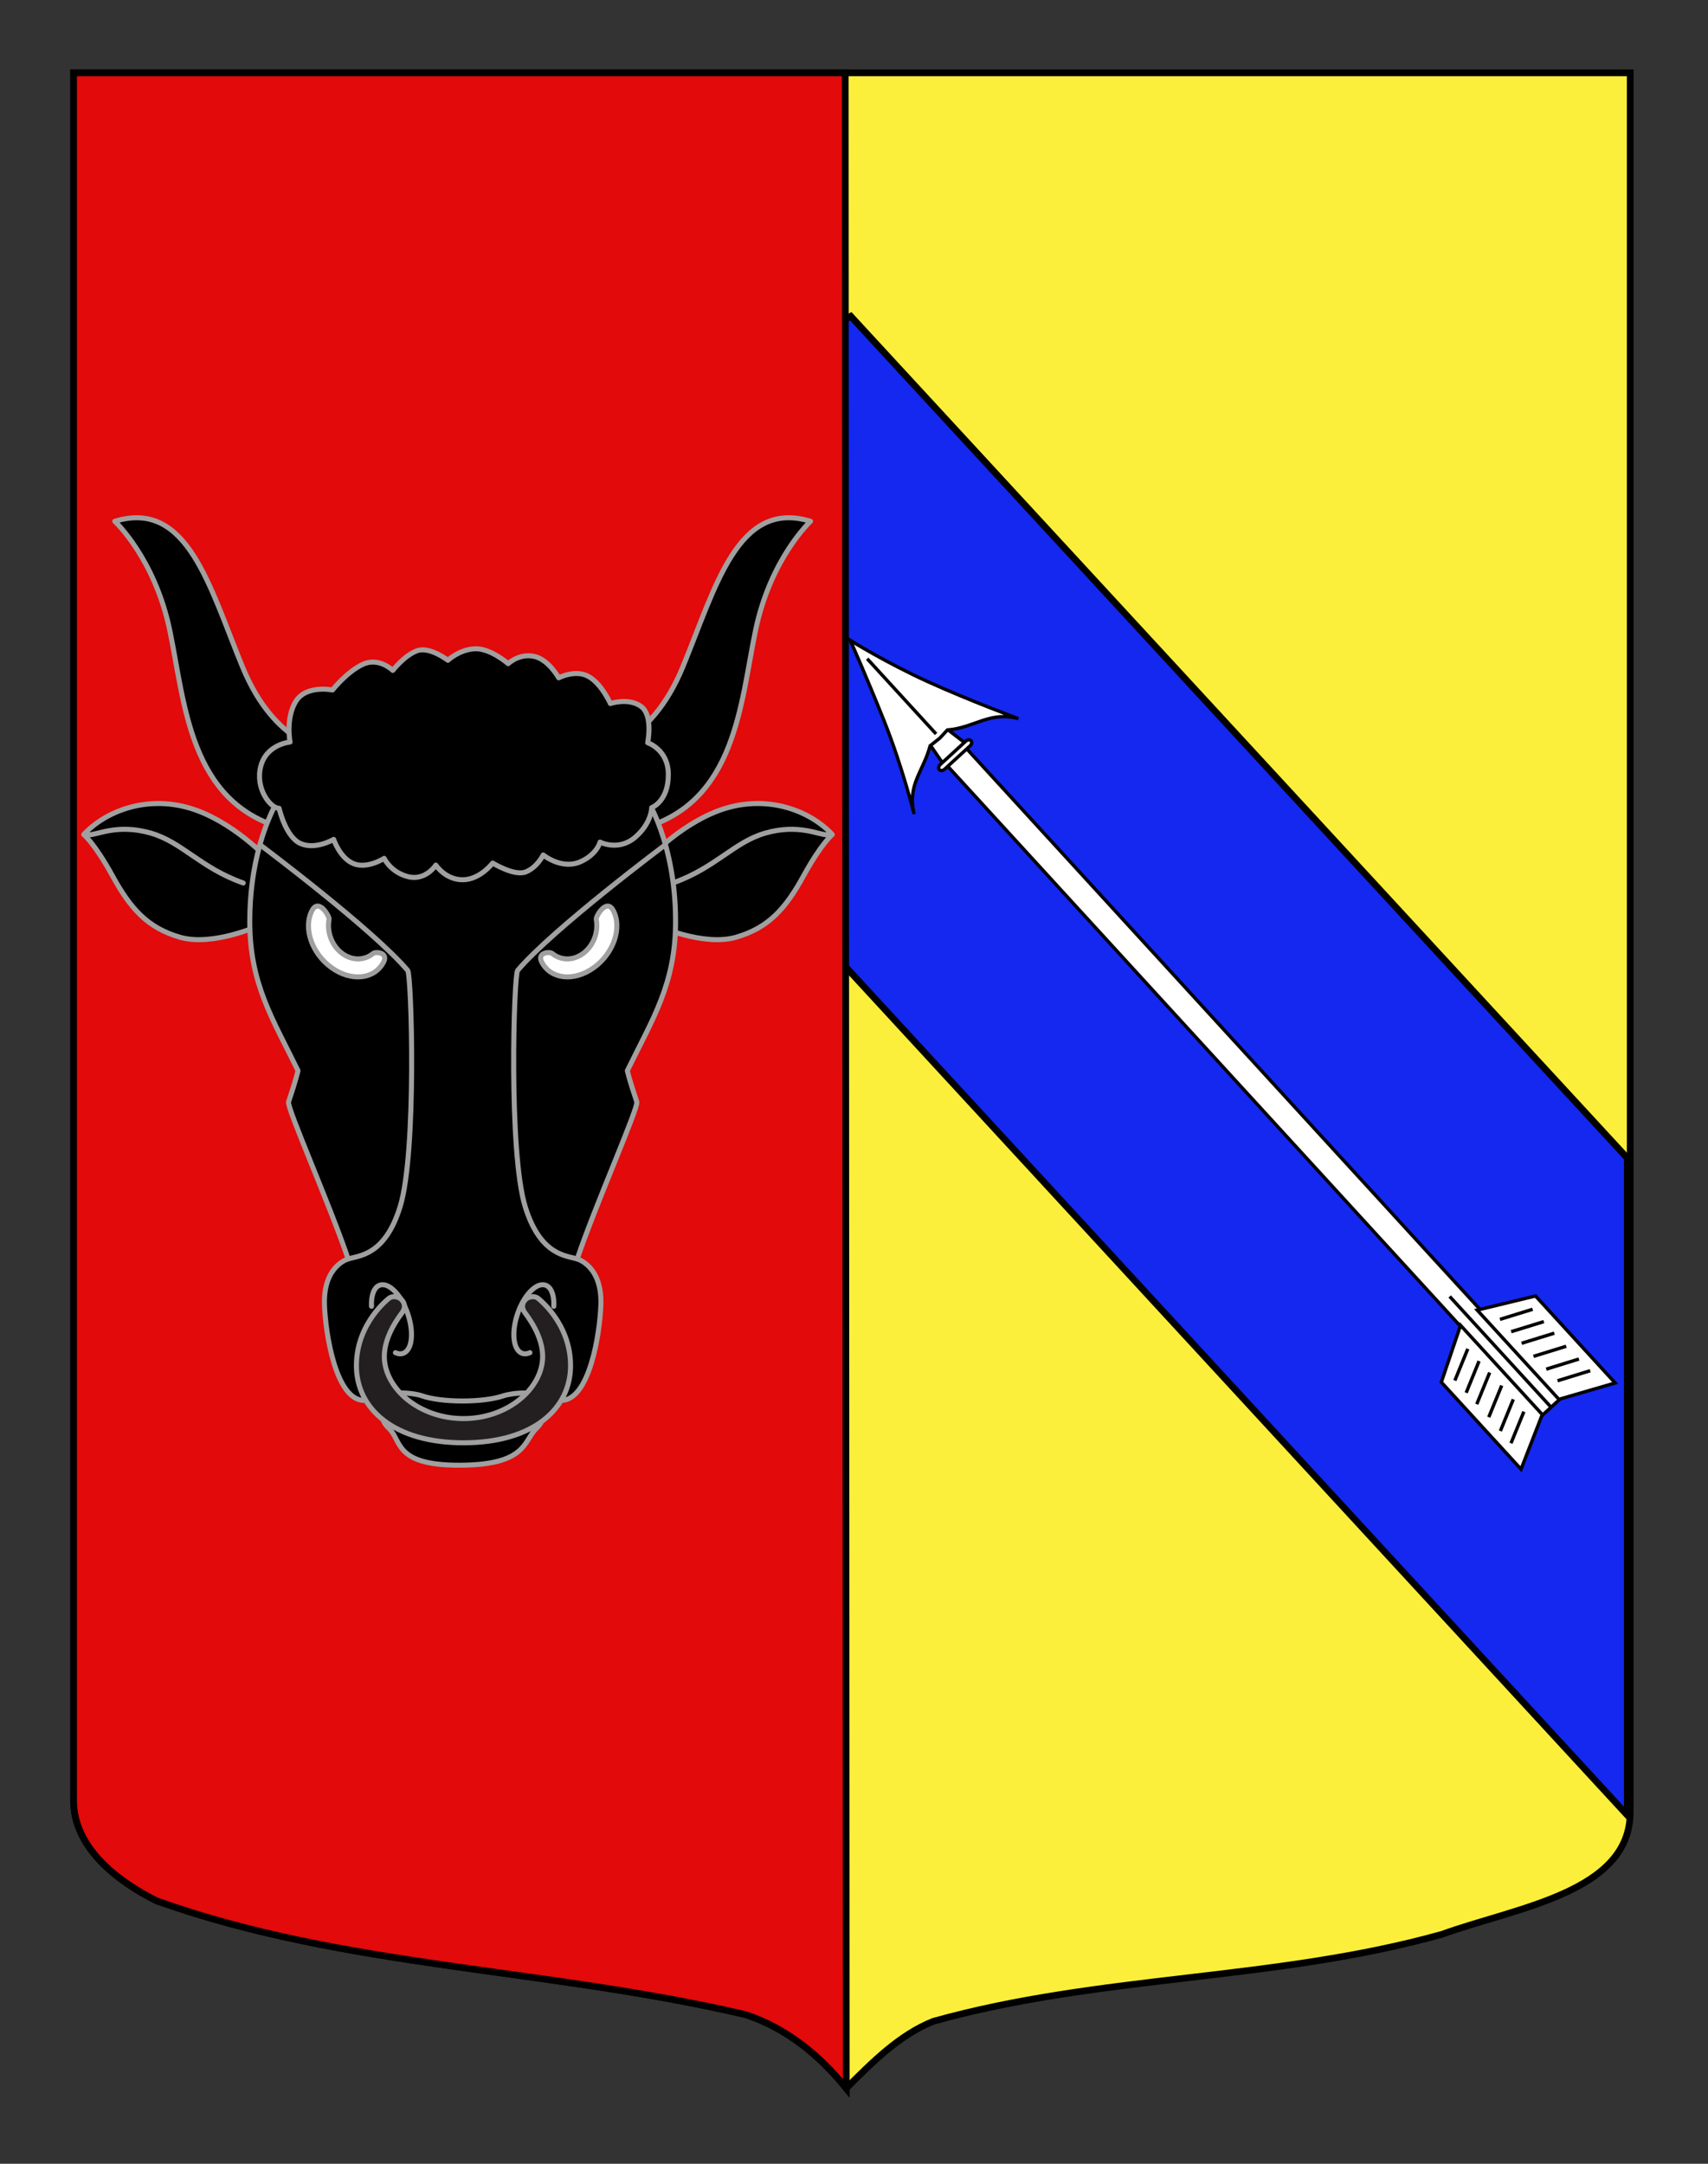 <?xml version="1.0" encoding="utf-8"?>
<!-- Generator: Adobe Illustrator 15.1.0, SVG Export Plug-In . SVG Version: 6.00 Build 0)  -->
<!DOCTYPE svg PUBLIC "-//W3C//DTD SVG 1.1//EN" "http://www.w3.org/Graphics/SVG/1.1/DTD/svg11.dtd">
<svg version="1.1" id="Calque_2" xmlns="http://www.w3.org/2000/svg" xmlns:xlink="http://www.w3.org/1999/xlink" x="0px" y="0px"
	 width="255.118px" height="323.148px" viewBox="0 0 255.118 323.148" enable-background="new 0 0 255.118 323.148"
	 xml:space="preserve">
<rect x="0" y="0" width="255.118" height="323.148" fill="#333333" stroke="none"/>
<path id="Fond_x5F_de_x5F_l_x5F_ecu_1_" fill="#FCEF3C" stroke="#000000" d="M10.994,10.88c78,0,154.504,0,232.504,0
	c0,135.583,0,149.083,0,259.75c0,12.043-17.103,14.25-28.104,18.25c-25,7-51,6-76,13c-5,2-9,6-13,10c-4-5-9-9-15-11
	c-30-7-60-7-88-17c-6-3-12.406-8-12.406-15C10.994,245.339,10.994,147.255,10.994,10.88z"/>
<polygon fill="#1428F0" stroke="#000000" points="243.062,172.954 243.062,271.086 67.544,80.626 127.076,47.234 "/>
<path id="Fond_x5F_de_x5F_l_x5F_ecu" fill="#E20A0A" stroke="#000000" d="M126.4,311.88c-4-5-9-9-15-11c-30-7-60-7-88-17
	c-6-3-12.406-8-12.406-15c0-23.541,0-121.625,0-258c78,0,37.26,0,115.26,0L126.4,311.88z"/>
<g id="Fleche_1_">
	<polygon id="Fut_1_" fill="#FFFFFF" stroke="#000000" stroke-width="0.5" points="230.34,211.391 140.459,113.238 143.302,110.635 
		233.182,208.789 	"/>
	<g id="Empennage_1_">
		<g id="g5593_3_">
			<g>
				<path id="path5597_3_" fill="#FFFFFF" stroke="#000000" stroke-width="0.5" d="M232.847,208.984l8.403-2.444l-11.898-12.993
					l-8.706,2.112L232.847,208.984z"/>
				<g id="g5615_3_">
					<path id="path5617_3_" fill="#FFFFFF" stroke="#000000" stroke-width="0.5" d="M232.645,206.212l4.88-1.505"/>
					<path id="path5619_3_" fill="#FFFFFF" stroke="#000000" stroke-width="0.5" d="M230.958,204.476l4.881-1.512"/>
					<path id="path5621_3_" fill="#FFFFFF" stroke="#000000" stroke-width="0.5" d="M229.055,202.565l4.88-1.505"/>
					<path id="path5623_3_" fill="#FFFFFF" stroke="#000000" stroke-width="0.5" d="M227.281,200.61l4.88-1.507"/>
					<path id="path5625_3_" fill="#FFFFFF" stroke="#000000" stroke-width="0.5" d="M225.717,198.882l4.877-1.505"/>
					<path id="path5627_3_" fill="#FFFFFF" stroke="#000000" stroke-width="0.5" d="M224.045,197.041l4.879-1.508"/>
				</g>
			</g>
		</g>
		<g id="g5593_2_">
			<g>
				<path id="path5597_2_" fill="#FFFFFF" stroke="#000000" stroke-width="0.5" d="M218.161,197.937l-2.873,8.486l11.902,12.994
					l3.174-8.159L218.161,197.937z"/>
				<g id="g5615_2_">
					<path id="path5617_2_" fill="#FFFFFF" stroke="#000000" stroke-width="0.5" d="M225.689,215.545l1.929-4.727"/>
					<path id="path5619_2_" fill="#FFFFFF" stroke="#000000" stroke-width="0.5" d="M224.105,213.713l1.931-4.728"/>
					<path id="path5621_2_" fill="#FFFFFF" stroke="#000000" stroke-width="0.5" d="M222.37,211.65l1.934-4.729"/>
					<path id="path5623_2_" fill="#FFFFFF" stroke="#000000" stroke-width="0.5" d="M220.577,209.709l1.932-4.727"/>
					<path id="path5625_2_" fill="#FFFFFF" stroke="#000000" stroke-width="0.5" d="M218.997,208.002l1.926-4.729"/>
					<path id="path5627_2_" fill="#FFFFFF" stroke="#000000" stroke-width="0.5" d="M217.307,206.176l1.93-4.729"/>
				</g>
			</g>
		</g>
		<line fill="none" stroke="#000000" stroke-width="0.5" x1="231.592" y1="210.068" x2="216.534" y2="193.621"/>
	</g>
	<g id="Pointe_1_">
		<path id="path5587_1_" fill="#FFFFFF" stroke="#000000" stroke-width="0.5" d="M138.771,111.015l2.271,3.306l3.41-3.124
			l-3.188-2.466L138.771,111.015z"/>
		<path id="path5581_1_" fill="#FFFFFF" stroke="#000000" stroke-width="0.5" d="M127.004,95.635c0,0,2.47,5.537,5.12,12.199
			c2.651,6.663,4.418,13.743,4.418,13.743c-1.057-4.395,1.322-6.245,2.393-10.202l1.443-1.136l1.129-1.221
			c4.027-0.306,6.312-2.851,10.604-1.696c0,0-7.108-2.61-13.442-5.48C132.338,98.972,127.004,95.635,127.004,95.635z"/>
		<path fill="#FFFFFF" stroke="#000000" stroke-width="0.5" d="M144.258,110.689c0.25-0.229,0.597-0.256,0.771-0.063l0,0
			c0.18,0.192,0.117,0.535-0.133,0.764l-3.814,3.495c-0.252,0.229-0.601,0.262-0.776,0.066l0,0
			c-0.177-0.195-0.116-0.538,0.134-0.767L144.258,110.689z"/>
		<line fill="none" stroke="#000000" stroke-width="0.5" x1="139.817" y1="109.612" x2="129.526" y2="98.375"/>
	</g>
</g>
<g id="Auroch">
	<path id="path2870" stroke="#A0A0A0" stroke-width="0.75" stroke-linecap="round" stroke-linejoin="round" d="M50.166,121.101
		l-1.23-9.08c0,0-7.793-0.479-12.716-12.424c-4.922-11.948-8.203-25.091-19.073-21.744c0,0,5.948,5.496,8.204,16.249
		c2.256,10.752,2.872,25.804,17.023,29.628C56.524,127.552,50.166,121.101,50.166,121.101z M101.993,99.596
		c-4.922,11.945-12.715,12.424-12.715,12.424l-1.23,9.08c0,0-6.357,6.45,7.793,2.629c14.15-3.824,14.766-18.876,17.022-29.628
		c2.255-10.753,8.204-16.249,8.204-16.249C110.196,74.508,106.916,87.649,101.993,99.596z"/>
	<g id="Oreille_D">
		<path stroke="#A0A0A0" stroke-width="0.75" stroke-linecap="round" stroke-linejoin="round" d="M12.509,124.635
			c0,0,1.619,1.299,4.289,6.162c2.666,4.863,5.207,7.771,10.097,9.179c4.89,1.407,11.869-1.767,11.869-1.767l1.304-9.859
			c0,0-5.379-5.836-11.832-7.694C21.787,118.798,15.739,121.151,12.509,124.635z"/>
		<path id="path2892_1_" fill="none" stroke="#A0A0A0" stroke-width="0.75" stroke-linecap="round" stroke-linejoin="round" d="
			M36.333,131.873c-6.401-2.264-9.118-6.1-13.808-7.451c-5.039-1.449-8.083,0.327-9.295,0.25"/>
	</g>
	<g id="Oreille_G">
		<path stroke="#A0A0A0" stroke-width="0.75" stroke-linecap="round" stroke-linejoin="round" d="M108.591,120.655
			c-6.452,1.858-11.832,7.694-11.832,7.694l1.304,9.859c0,0,6.979,3.174,11.869,1.767c4.89-1.408,7.431-4.315,10.097-9.179
			c2.669-4.862,4.289-6.162,4.289-6.162C121.087,121.151,115.039,118.798,108.591,120.655z"/>
		<path id="path2892" fill="none" stroke="#A0A0A0" stroke-width="0.75" stroke-linecap="round" stroke-linejoin="round" d="
			M123.596,124.672c-1.212,0.078-4.256-1.699-9.295-0.25c-4.69,1.352-7.407,5.188-13.808,7.451"/>
	</g>
	<path id="path2874" stroke="#A0A0A0" stroke-width="0.75" stroke-linecap="round" stroke-linejoin="round" d="M95.117,164.562
		c-1.151-3.392-1.413-4.662-1.413-4.662c3.814-7.817,7.206-12.975,7.206-22.289c0-11.978-4.522-18.629-4.522-18.629l-27.28-2.524
		l-27.282,2.524c0,0-1.566,2.306-2.854,6.643c-0.051,0.171-0.102,0.348-0.151,0.524c-0.469,1.669-0.89,3.617-1.167,5.827
		c-0.217,1.721-0.348,3.602-0.348,5.635c0,9.312,3.391,14.472,7.205,22.289c0,0-0.261,1.271-1.412,4.662
		c-0.283,0.831,6.215,15.478,8.9,23.462c0,0-3.722,0.992-3.533,6.816c0.142,4.325,1.696,14.309,5.934,14.309
		c1.836,0,2.826-0.833,2.826-0.833s-1.156,3.137,0.848,4.99c1.977,1.827,0.735,5.518,10.485,5.518c10.25,0,9.606-3.688,11.583-5.518
		c2.003-1.854,0.848-4.99,0.848-4.99s0.99,0.833,2.826,0.833c4.238,0,5.792-9.98,5.935-14.309c0.19-5.824-3.533-6.816-3.533-6.816
		C88.9,180.04,95.4,165.393,95.117,164.562z"/>
	<path id="path2876" fill="none" stroke="#A0A0A0" stroke-width="0.75" stroke-linecap="round" stroke-linejoin="round" d="
		M38.819,126.149c0,0,16.78,12.545,22.079,18.783c0.566,0.665,1.37,27.159-1.13,35.271c-2.273,7.378-6.205,7.306-7.771,7.819"/>
	<path id="path2878" fill="none" stroke="#A0A0A0" stroke-width="0.75" stroke-linecap="round" stroke-linejoin="round" d="
		M99.394,126.149c0,0-16.78,12.545-22.08,18.783c-0.564,0.665-1.369,27.159,1.131,35.271c2.273,7.378,6.204,7.306,7.77,7.819"/>
	<path id="path2880" fill="none" stroke="#A0A0A0" stroke-width="0.75" stroke-linecap="round" stroke-linejoin="round" d="
		M55.492,195.093c-0.07-1.487,0.293-2.675,1.063-3.082c1.266-0.671,3.151,1.029,4.21,3.801c1.06,2.771,0.893,5.559-0.374,6.229
		c-0.396,0.211-0.855,0.188-1.329-0.025"/>
	<path id="path2882" stroke="#A0A0A0" stroke-width="0.75" stroke-linecap="round" stroke-linejoin="round" d="M82.722,195.093
		c0.07-1.487-0.293-2.675-1.063-3.082c-1.266-0.671-3.15,1.029-4.209,3.801c-1.06,2.771-0.892,5.559,0.373,6.229
		c0.397,0.211,0.854,0.188,1.329-0.025"/>
	<path id="path2884" stroke="#A0A0A0" stroke-width="0.75" stroke-linecap="round" stroke-linejoin="round" d="M41.691,120.716
		c0,0,0.943,4.24,3.172,5.249c2.23,1.012,4.975-0.604,4.975-0.604s0.944,2.827,3.001,3.635c2.057,0.809,4.544-0.808,4.544-0.808
		s0.922,2.037,3.516,2.726c2.658,0.707,4.201-1.717,4.201-1.717s1.409,2.19,4.006,2.19c2.596,0,4.483-2.493,4.483-2.493
		s3.259,2.019,4.974,1.312s2.573-2.522,2.573-2.522s2.757,2.267,5.573,1.01c2.487-1.111,2.916-2.928,2.916-2.928
		s2.745,1.411,5.231-0.707c2.487-2.12,2.487-4.443,2.487-4.443s2.487-0.897,2.487-4.946c0-3.733-3.088-4.745-3.088-4.745
		s0.857-4.14-1.029-5.452c-1.886-1.312-4.543-0.402-4.543-0.402s-1.287-2.929-3.258-4.038c-1.973-1.111-4.46,0.201-4.46,0.201
		s-1.544-2.827-3.774-3.23c-2.229-0.403-3.773,1.111-3.773,1.111s-2.658-2.323-4.973-2.223c-2.315,0.103-4.031,1.718-4.031,1.718
		s-2.744-2.12-4.631-1.413c-1.886,0.706-3.601,2.927-3.601,2.927S56.611,98.1,54.21,99.21c-2.401,1.111-4.544,3.837-4.544,3.837
		s-3.945-0.808-5.488,1.715c-1.544,2.524-0.858,6.061-0.858,6.061s-3.516,0.302-4.374,3.634
		C38.089,117.787,40.404,120.716,41.691,120.716z"/>
	<path id="path2898" fill="#FFFFFF" stroke="#A0A0A0" stroke-width="0.75" stroke-linecap="round" stroke-linejoin="round" d="
		M55.727,142.402c-1.259,1.035-3.062,1.107-4.563,0.03c-1.599-1.149-2.365-3.25-2.013-5.136c0.081-0.438-1.544-3.238-2.552-1.296
		c-1.338,2.581-0.03,6.395,2.924,8.518c2.952,2.123,6.431,1.751,7.769-0.83C58.042,142.243,56.12,142.079,55.727,142.402z
		 M91.614,136.001c-1.009-1.942-2.634,0.857-2.552,1.296c0.354,1.887-0.414,3.985-2.012,5.136c-1.501,1.078-3.305,1.005-4.563-0.03
		c-0.393-0.322-2.314-0.158-1.566,1.285c1.339,2.582,4.817,2.953,7.771,0.83C91.644,142.394,92.951,138.582,91.614,136.001z"/>
	<path id="path2888" fill="none" stroke="#A0A0A0" stroke-width="0.75" stroke-linecap="round" stroke-linejoin="round" d="
		M80.989,208.884c-0.536-1.214-4.395-0.896-5.788-0.427c-3.137,1.06-9.311,1.011-12.189,0c-1.389-0.485-5.25-0.787-5.787,0.427"/>
	<path id="Boucle" fill="#231F20" stroke="#A0A0A0" stroke-width="0.75" stroke-linecap="round" stroke-linejoin="round" d="
		M80.287,193.842c-0.439-0.301-1.317-0.259-1.812,0.259c-0.493,0.516-0.602,1.203-0.108,1.894c0.493,0.688,2.687,3.487,2.687,6.586
		c0,4.733-5.163,9.279-11.825,9.279c-6.66,0-11.824-4.546-11.824-9.279c0-3.099,2.195-5.896,2.688-6.586
		c0.494-0.688,0.384-1.378-0.109-1.894c-0.494-0.518-1.372-0.56-1.811-0.259c0,0-4.936,3.658-4.936,10.114
		c0,6.454,5.602,11.519,15.992,11.519c10.392,0,15.993-5.063,15.993-11.519C85.223,197.5,80.287,193.842,80.287,193.842
		L80.287,193.842z"/>
</g>
</svg>
